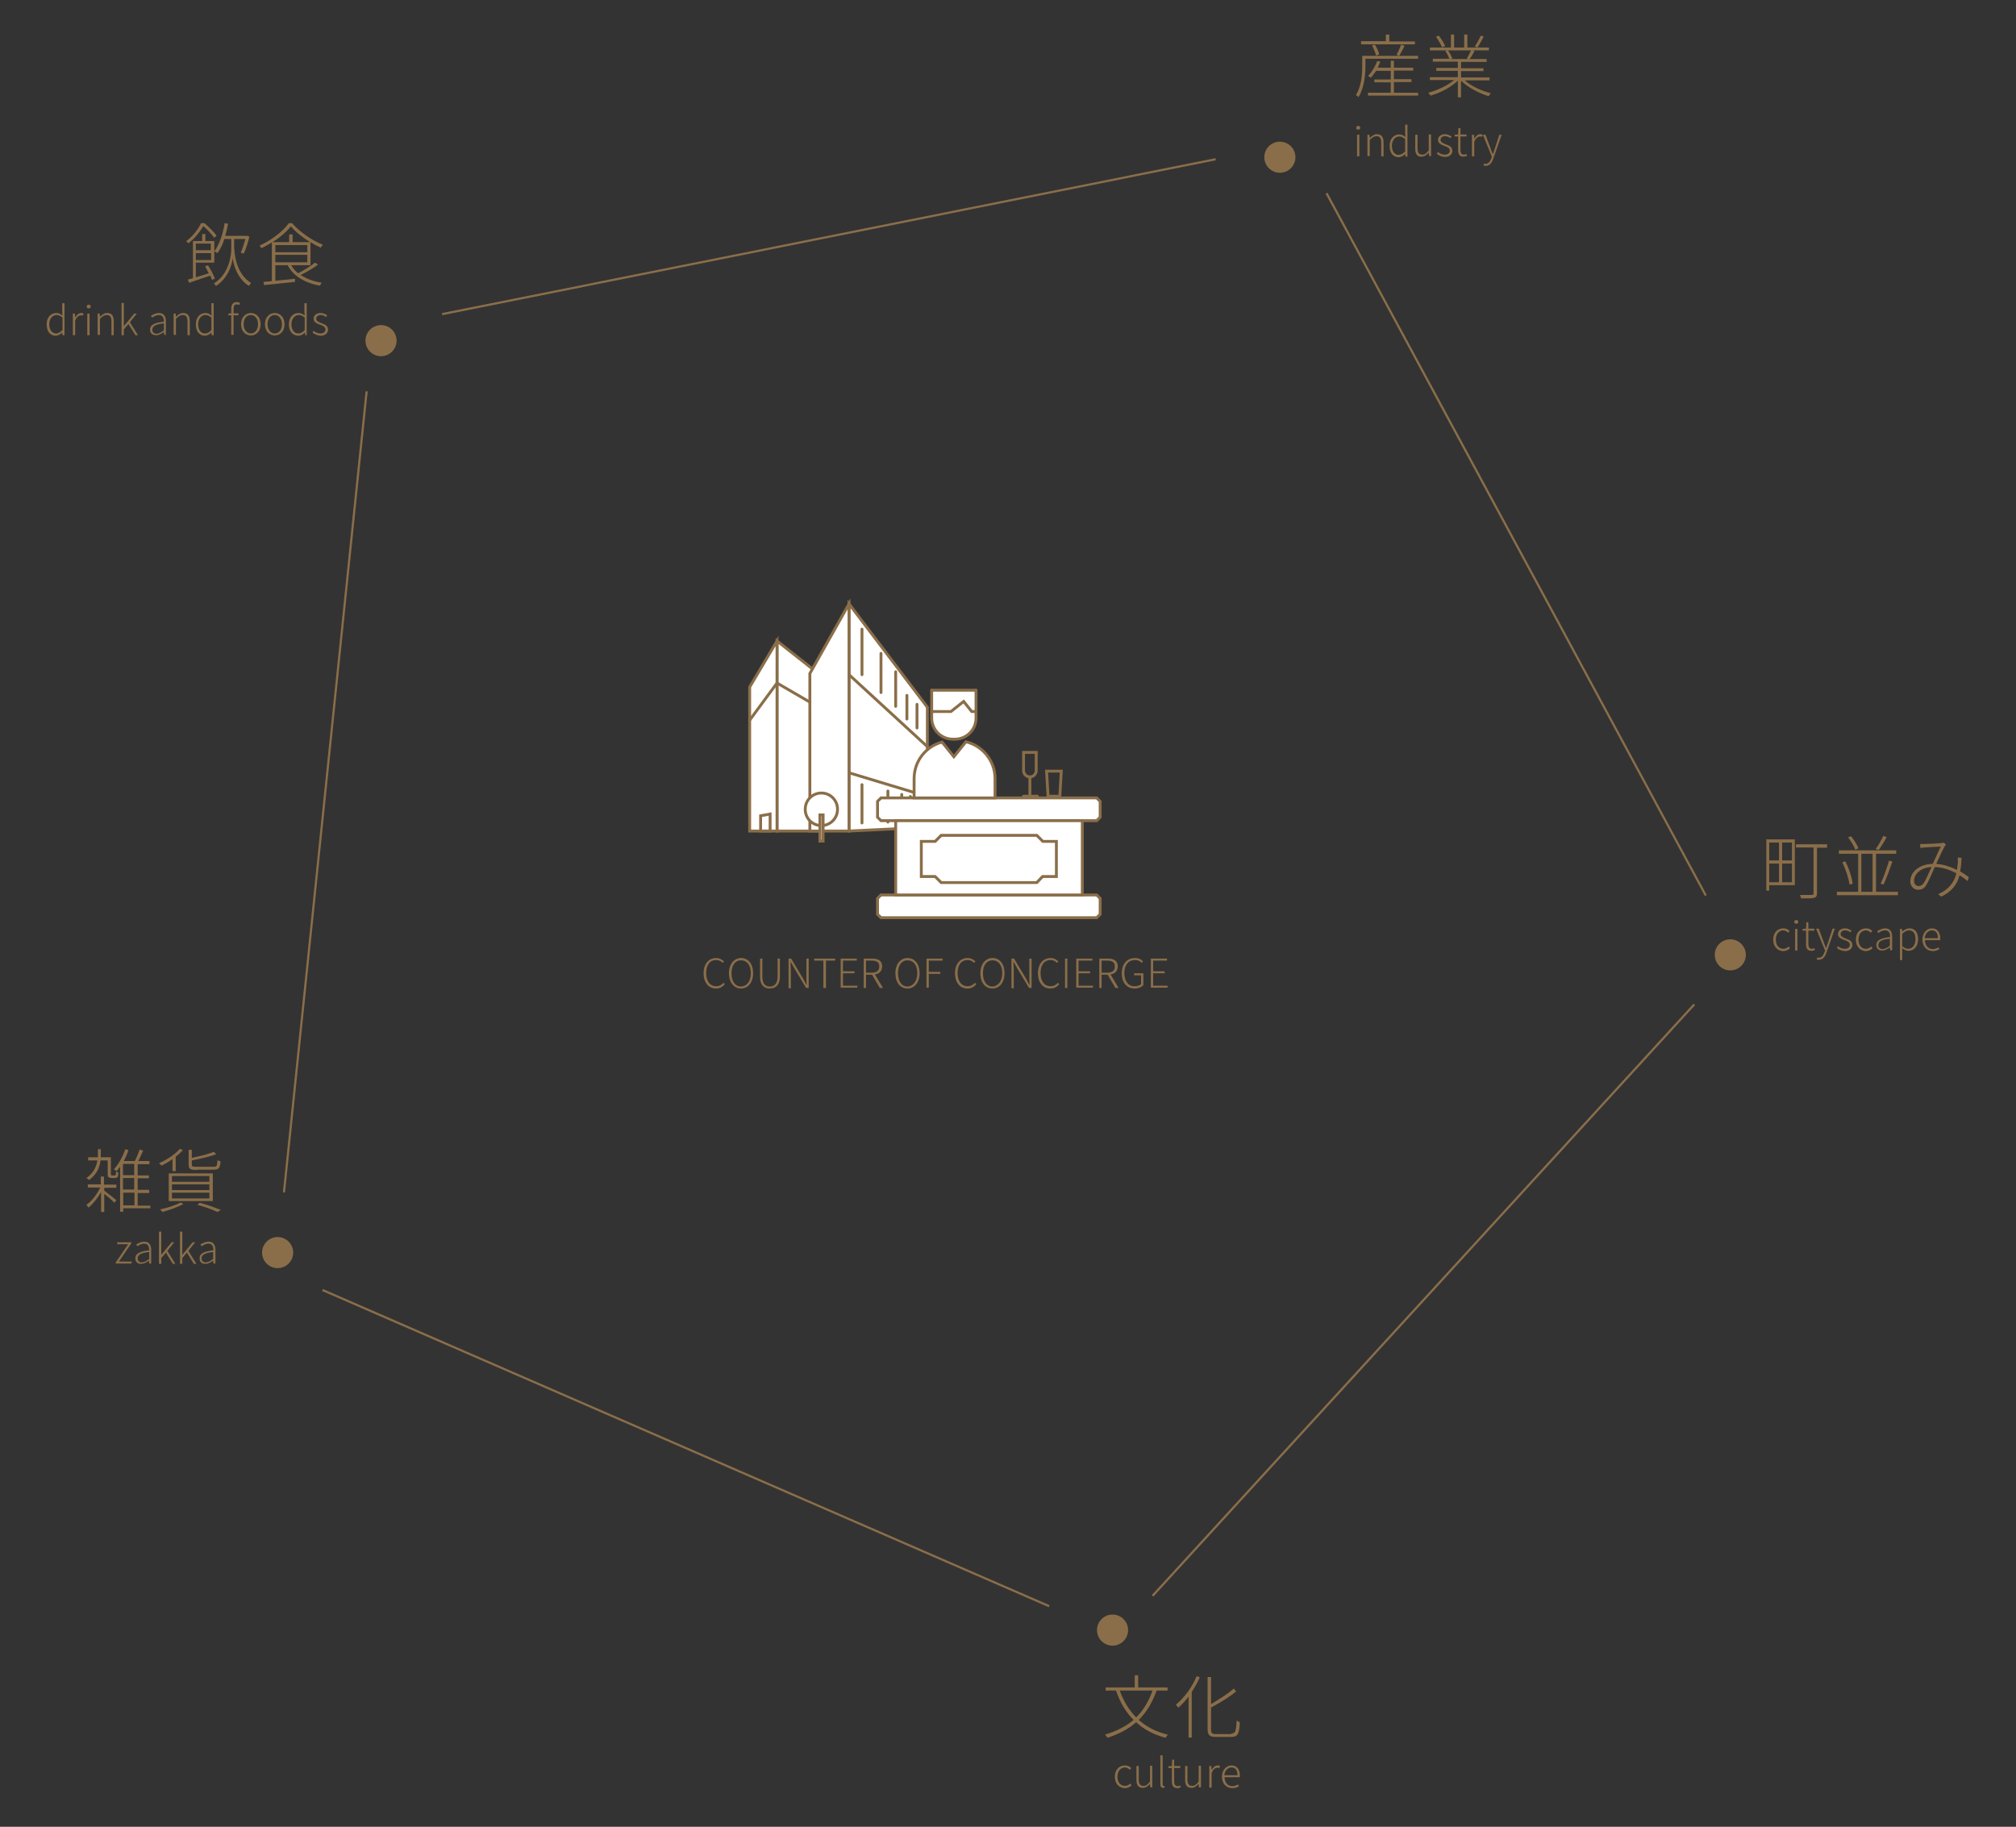 <?xml version="1.0" encoding="utf-8"?>
<!-- Generator: Adobe Illustrator 24.3.0, SVG Export Plug-In . SVG Version: 6.00 Build 0)  -->
<svg version="1.1" id="レイヤー_1" xmlns="http://www.w3.org/2000/svg" xmlns:xlink="http://www.w3.org/1999/xlink" x="0px"
	 y="0px" viewBox="0 0 700 634.4" style="enable-background:new 0 0 700 634.4;" xml:space="preserve">
<rect x="0" y="0" width="700" height="634.4" fill="#333333" stroke="none"/>
<style type="text/css">
	.st0{fill:#8A6E49;}
	.st1{fill:none;stroke:#8A6E49;stroke-width:0.75;stroke-miterlimit:10;}
	.st2{fill:#FFFFFF;stroke:#8A6E49;stroke-linecap:round;}
	.st3{fill:none;stroke:#8A6E49;stroke-linecap:round;}
	.st4{fill:#FFFFFF;stroke:#8A6E49;stroke-linecap:round;stroke-miterlimit:10;}
	.st5{fill:none;stroke:#8A6E49;stroke-linecap:round;stroke-miterlimit:10;}
</style>
<g>
	<g>
		<path class="st0" d="M492.4,20.4h-18.3V23c0,3-0.4,7.5-2.4,10.7c-0.2-0.2-0.6-0.6-0.9-0.7c1.9-3,2.2-7.1,2.2-10v-3.6h19.4V20.4z
			 M491.2,15.4h-18.6v-1.1h8.6V12h1.2v2.4h8.9V15.4z M484.1,32.2h8.3v1H475v-1h7.9v-3.6h-5.7v-1h5.7v-3h-5.1
			c-0.6,0.9-1.2,1.7-1.8,2.4c-0.2-0.2-0.7-0.5-1-0.6c1.3-1.3,2.5-3.3,3.2-5.2l1.1,0.2c-0.3,0.7-0.6,1.4-0.9,2.1h4.5v-2.4h1.1v2.4
			h6.7v1h-6.7v3h6.1v1h-6.1V32.2z M477.8,19.3c-0.2-0.9-0.8-2.4-1.4-3.5l1-0.3c0.7,1.1,1.3,2.5,1.5,3.4L477.8,19.3z M484.9,19
			c0.6-0.9,1.2-2.5,1.6-3.5l1.2,0.4c-0.6,1.2-1.3,2.6-1.9,3.5L484.9,19z"/>
		<path class="st0" d="M508.6,27.9c2.2,2,5.9,3.7,9.1,4.5c-0.3,0.2-0.6,0.7-0.8,1c-3.4-1-7.3-3.1-9.6-5.4v5.8h-1.1V28
			c-2.3,2.3-6.2,4.3-9.5,5.2c-0.2-0.3-0.5-0.7-0.8-1c3.1-0.8,6.8-2.5,9-4.4h-8.4v-1h9.7v-2.2h-7.5v-1h7.5v-2.2h-8.7v-1h5.7
			c-0.2-0.8-0.8-1.9-1.4-2.7l0.9-0.2h-6.2v-1h7.3V12h1.1v4.5h3.5V12h1.1v4.5h7.5v1h-5.6l0.6,0.2c-0.5,1-1.1,2-1.7,2.8h5.9v1h-8.9
			v2.2h7.8v1h-7.8v2.2h9.9v1H508.6z M500.7,16.4c-0.4-1-1.3-2.5-2.1-3.7l1-0.3c0.9,1.1,1.8,2.6,2.2,3.6L500.7,16.4z M502.8,17.5
			c0.6,0.9,1.2,2,1.5,2.8l-0.8,0.2h6.4l-0.6-0.2c0.5-0.8,1.1-1.9,1.5-2.8H502.8z M515.2,12.7c-0.7,1.3-1.5,2.8-2.2,3.8l-0.9-0.4
			c0.7-1,1.6-2.6,2-3.7L515.2,12.7z"/>
	</g>
</g>
<g>
	<path class="st0" d="M623.2,307.4h-8.9v1.9h-1v-17.8h9.9V307.4z M614.3,292.6v6.2h3.4v-6.2H614.3z M614.3,306.4h3.4v-6.5h-3.4
		V306.4z M622.2,292.6h-3.4v6.2h3.4V292.6z M622.2,306.4v-6.5h-3.4v6.5H622.2z M634.5,294.4h-3.6v15.8c0,1-0.3,1.4-1,1.6
		c-0.7,0.2-2.2,0.2-4.5,0.2c-0.1-0.3-0.3-0.8-0.4-1.2c1.9,0,3.6,0,4.1,0c0.5,0,0.6-0.2,0.6-0.6v-15.9h-6.1v-1.1h10.8V294.4z"/>
	<path class="st0" d="M659,309.7v1.2h-21.2v-1.2h7.4v-13.2h-6.7v-1.2h19.9v1.2h-7v13.2H659z M640.7,299.1c1.3,2.4,2.3,5.6,2.6,7.8
		l-1.1,0.3c-0.3-2.1-1.3-5.3-2.5-7.7L640.7,299.1z M644.2,295.1c-0.4-1.2-1.5-3-2.5-4.3l1-0.4c1.1,1.3,2.2,3.1,2.6,4.2L644.2,295.1z
		 M646.3,309.7h3.9v-13.2h-3.9V309.7z M655.1,290.7c-0.8,1.5-1.9,3.3-2.8,4.5l-1-0.4c0.9-1.2,2-3.1,2.6-4.5L655.1,290.7z M653,306.9
		c1-2.1,2.2-5.6,2.9-8l1.2,0.3c-0.9,2.6-2.1,5.9-3.1,8L653,306.9z"/>
	<path class="st0" d="M683.2,306c-0.8-0.7-1.7-1.4-2.8-2c-0.9,3.3-2.8,5.7-6.4,7.4l-1-0.9c3.8-1.6,5.6-4.3,6.3-7.2
		c-2.2-1.2-4.7-2.1-7.5-2.2c-0.9,2.1-2.2,5.1-3.1,6.5c-0.8,1.1-1.6,1.4-2.6,1.4c-1.6,0-2.8-1.2-2.8-2.9c0-3.4,3.2-6,7.8-6.1
		c1-2.1,1.9-4.3,2.8-6c-1,0-4.3,0.2-5.4,0.3c-0.6,0-1.1,0.1-1.7,0.2l-0.1-1.4c0.6,0,1.2,0,1.7,0c1.2,0,4.7-0.2,5.6-0.3
		c0.3,0,0.6-0.1,0.9-0.2l0.8,0.7c-0.2,0.2-0.4,0.4-0.5,0.7c-0.7,1.1-1.8,3.7-2.9,6c2.7,0.2,5.2,1.1,7.2,2.1c0.1-0.8,0.2-1.6,0.3-2.4
		c0-0.5,0-1.2,0-1.9l1.3,0.1c-0.1,1.8-0.2,3.3-0.5,4.7c1.2,0.7,2.2,1.4,3,2L683.2,306z M670.7,301.1c-3.9,0.2-6.1,2.5-6.1,4.8
		c0,1.2,0.8,1.8,1.6,1.8c0.6,0,1-0.2,1.6-0.8C668.7,305.7,669.7,303.1,670.7,301.1z"/>
</g>
<g>
	<path class="st0" d="M401.6,587.1c-1.5,4.2-3.5,7.5-6.2,10.2c2.7,2.4,6.1,4.2,10.1,5.1c-0.3,0.3-0.6,0.8-0.8,1.1
		c-4.1-1.1-7.5-2.9-10.2-5.4c-2.7,2.4-6,4.1-10,5.4c-0.1-0.3-0.5-0.8-0.8-1.1c4-1.2,7.3-2.9,9.9-5.1c-2.7-2.7-4.7-6.1-6.1-10.2h-3.6
		V586H394v-4.2h1.2v4.2h10.2v1.1H401.6z M388.8,587.1c1.3,3.6,3.2,6.8,5.7,9.3c2.5-2.4,4.3-5.5,5.7-9.3H388.8z"/>
	<path class="st0" d="M416.6,582.5c-0.8,1.8-1.8,3.5-2.8,5.1v15.8h-1.1v-14.2c-1.1,1.5-2.4,2.8-3.6,3.9c-0.1-0.3-0.5-0.8-0.8-1.1
		c2.9-2.4,5.6-6,7.2-9.9L416.6,582.5z M427.6,602c1.4,0,1.6-0.9,1.8-4.5c0.3,0.2,0.8,0.5,1.1,0.6c-0.2,3.8-0.6,5.1-2.9,5.1h-5.4
		c-2.2,0-2.9-0.6-2.9-2.8v-18h1.2v9.4c2.9-1.7,6-3.7,7.9-5.4l0.8,1c-2.2,1.9-5.6,3.9-8.7,5.6v7.6c0,1.3,0.3,1.6,1.8,1.6H427.6z"/>
</g>
<g>
	<path class="st0" d="M39.5,408.2c0.2,0,0.4,0,0.5,0c0,0,0.2-0.1,0.2-0.3c0-0.2,0.1-0.6,0.1-1.1c0.2,0.2,0.5,0.3,0.8,0.4
		c0,0.6-0.1,1.2-0.2,1.4c-0.1,0.2-0.3,0.4-0.5,0.4c-0.2,0.1-0.5,0.1-0.8,0.1h-0.9c-0.4,0-0.7-0.1-1-0.3c-0.3-0.2-0.3-0.5-0.3-1.6
		V403h-2.5c-0.3,2.3-1.2,4.8-4,6.8c-0.2-0.2-0.6-0.6-0.9-0.7c2.6-1.8,3.5-4.1,3.8-6.1h-3.2v-1.1h3.4c0-0.5,0-0.9,0-1.4v-1.4h1v1.5
		c0,0.4,0,0.9,0,1.3h3.5v5.5c0,0.4,0,0.6,0.1,0.7c0.1,0.1,0.2,0.1,0.3,0.1H39.5z M36.2,411.4h4.2v1.1h-4.2v1c1,0.7,3.6,2.8,4.2,3.3
		l-0.7,0.9c-0.6-0.7-2.3-2.2-3.5-3.1v6.3h-1.1V414c-1.2,2.1-2.9,4.2-4.4,5.4c-0.1-0.3-0.5-0.7-0.7-1c1.8-1.2,3.7-3.6,4.8-6h-4.3
		v-1.1h4.5v-2.7h1.1V411.4z M52.1,419.6h-9.3v1.2h-1.1v-15.6c-0.4,0.5-0.8,1-1.2,1.5c-0.2-0.2-0.7-0.5-1-0.6c1.7-1.8,3.1-4.3,4-7
		l1.1,0.3c-0.4,1.3-1,2.6-1.6,3.8h3.8c0.6-1.1,1.3-2.8,1.7-4l1.2,0.4c-0.5,1.2-1.1,2.5-1.7,3.6h3.9v1.1h-4.1v3.9h3.9v1h-3.9v4h4v1.1
		h-4v4.4h4.4V419.6z M46.6,404.2h-3.9v3.9h3.9V404.2z M46.6,409.1h-3.9v4h3.9V409.1z M42.8,418.6h3.9v-4.4h-3.9V418.6z"/>
	<path class="st0" d="M59.8,402.6c-1.2,0.9-2.5,1.6-3.7,2.2c-0.2-0.2-0.6-0.6-0.9-0.8c2.6-1.2,5.5-3,7.2-5l1.1,0.4
		c-0.7,0.8-1.6,1.6-2.5,2.3v5h-1.1V402.6z M63.7,418.1c-1.9,1.1-4.9,2.1-7.3,2.8c-0.2-0.2-0.6-0.7-0.8-0.9c2.4-0.5,5.3-1.4,7.1-2.4
		L63.7,418.1z M58.6,407.5h15.3v9.6H58.6V407.5z M59.7,410.4h13v-2h-13V410.4z M59.7,413.3h13v-2h-13V413.3z M59.7,416.2h13v-2h-13
		V416.2z M68.4,406.3c-2.3,0-2.9-0.3-2.9-1.8v-5.2h1.1v2.8c2.8-0.6,5.9-1.3,7.6-2.1l0.9,0.8c-2.2,0.9-5.6,1.6-8.5,2.2v1.4
		c0,0.7,0.2,0.8,1.8,0.8h5.7c1.2,0,1.3-0.3,1.4-2.3c0.3,0.2,0.7,0.3,1.1,0.4c-0.2,2.3-0.6,2.9-2.4,2.9H68.4z M69.4,417.7
		c2.7,0.7,5.5,1.8,7.3,2.5l-1.2,0.7c-1.6-0.8-4.2-1.7-7-2.5L69.4,417.7z"/>
</g>
<g>
	<path class="st0" d="M74.4,82.6c-0.8-1.1-2.4-2.9-3.8-4.1c-1.1,1.8-2.8,4.2-5.2,6c-0.2-0.2-0.5-0.6-0.8-0.7
		c2.5-1.9,4.3-4.3,5.2-6.3h1.2c1.5,1.3,3.3,3.1,4.2,4.3L74.4,82.6z M73.6,97.2c-0.1-0.4-0.3-0.9-0.6-1.5c-2.6,0.9-5.3,1.8-7.3,2.5
		l-0.5-1.1c0.5-0.1,1.1-0.3,1.8-0.5V83.7h3.2v-2.4h1.1v2.4h3.1v7.5H68v5.1c1.4-0.4,3-0.9,4.5-1.4c-0.4-0.8-0.9-1.7-1.3-2.4l1-0.4
		c1,1.5,2,3.5,2.4,4.7L73.6,97.2z M68,84.6v2.3h5.2v-2.3H68z M73.3,90.3v-2.4H68v2.4H73.3z M81.4,86.6c0,1.6,0.6,8.5,5.8,11.7
		c-0.2,0.2-0.6,0.7-0.8,1c-4.2-2.7-5.4-7.8-5.6-9.7c-0.2,1.9-1.4,6.9-5.8,9.7c-0.2-0.2-0.5-0.7-0.7-0.9c5.4-3.3,6-10.1,6-11.8V83
		h-2.4c-0.6,1.9-1.4,3.6-2.4,4.9c-0.2-0.1-0.7-0.5-1.1-0.6c1.8-2.4,3-6,3.6-9.8l1.2,0.2c-0.3,1.5-0.6,2.9-1,4.2h7.5l0.2,0l0.7,0.3
		c-0.5,2-1.2,4.4-2,5.9l-1-0.4c0.6-1.2,1.1-3,1.6-4.7h-3.9V86.6z"/>
	<path class="st0" d="M110.4,91.9c-1.7,1.3-4,2.6-6,3.6c2,1.3,4.5,2.3,7.4,2.7c-0.3,0.2-0.6,0.7-0.7,1c-5.1-0.9-9.2-3.2-11.2-7.1
		h-4.3v5.4c2.1-0.2,4.5-0.4,6.8-0.7v1.1c-3.9,0.4-7.9,0.8-10.7,1.1l-0.2-1.1c0.8-0.1,1.8-0.1,2.9-0.3V84.2c-1.2,0.7-2.4,1.4-3.6,2
		c-0.1-0.2-0.4-0.6-0.7-0.9c4.2-1.9,8.2-5,10.2-7.8h1.1c2.6,3,6.9,6,10.7,7.5c-0.2,0.3-0.6,0.7-0.7,1c-1.2-0.5-2.4-1.2-3.6-1.9v8
		h-6.7c0.6,1.1,1.4,2,2.4,2.8c2-1,4.4-2.5,5.9-3.7L110.4,91.9z M107.7,84.1c-2.6-1.6-5.1-3.6-6.7-5.5c-1.4,1.8-3.7,3.8-6.4,5.5h5.8
		v-2.7h1.2v2.7H107.7z M95.6,87.6h11.1v-2.5H95.6V87.6z M95.6,91.1h11.1v-2.6H95.6V91.1z"/>
</g>
<g>
	<g>
		<path class="st0" d="M16.2,112.6c0-2.4,1.5-3.9,3.3-3.9c0.9,0,1.5,0.3,2.2,0.9l-0.1-1.3v-3h0.8v11.1h-0.7l-0.1-0.9h0
			c-0.6,0.6-1.4,1.1-2.4,1.1C17.4,116.5,16.2,115.1,16.2,112.6z M21.7,114.6v-4.3c-0.8-0.7-1.4-0.9-2.1-0.9c-1.4,0-2.5,1.4-2.5,3.2
			c0,1.9,0.9,3.2,2.4,3.2C20.2,115.8,20.9,115.4,21.7,114.6z"/>
		<path class="st0" d="M25.3,108.9H26l0.1,1.4h0c0.5-0.9,1.2-1.6,2.1-1.6c0.3,0,0.5,0,0.8,0.2l-0.2,0.7c-0.3-0.1-0.4-0.1-0.7-0.1
			c-0.7,0-1.5,0.5-2,1.9v5h-0.8V108.9z"/>
		<path class="st0" d="M30.1,106.5c0-0.4,0.3-0.7,0.7-0.7c0.4,0,0.7,0.3,0.7,0.7c0,0.4-0.3,0.6-0.7,0.6
			C30.4,107.1,30.1,106.9,30.1,106.5z M30.3,108.9h0.8v7.5h-0.8V108.9z"/>
		<path class="st0" d="M33.9,108.9h0.7l0.1,1.1h0c0.8-0.7,1.5-1.3,2.5-1.3c1.6,0,2.3,1,2.3,2.9v4.8h-0.8v-4.7c0-1.6-0.5-2.3-1.6-2.3
			c-0.9,0-1.5,0.4-2.4,1.3v5.6h-0.8V108.9z"/>
		<path class="st0" d="M42.2,105.2H43v8.1h0l3.6-4.4h0.9l-2.4,3l2.8,4.5h-0.9l-2.4-3.9l-1.6,1.9v2h-0.8V105.2z"/>
		<path class="st0" d="M52.1,114.5c0-1.7,1.5-2.4,4.8-2.8c0-1.1-0.3-2.3-1.7-2.3c-1,0-1.8,0.5-2.4,0.9l-0.4-0.6c0.6-0.4,1.6-1,2.8-1
			c1.8,0,2.4,1.3,2.4,2.9v4.7H57l-0.1-1h0c-0.8,0.6-1.7,1.1-2.6,1.1C53.1,116.5,52.1,115.8,52.1,114.5z M56.9,114.7v-2.4
			c-2.9,0.3-4,1-4,2.2c0,1,0.7,1.4,1.5,1.4C55.3,115.8,56,115.4,56.9,114.7z"/>
		<path class="st0" d="M60.3,108.9H61l0.1,1.1h0c0.8-0.7,1.5-1.3,2.5-1.3c1.6,0,2.3,1,2.3,2.9v4.8h-0.8v-4.7c0-1.6-0.5-2.3-1.6-2.3
			c-0.9,0-1.5,0.4-2.4,1.3v5.6h-0.8V108.9z"/>
		<path class="st0" d="M68,112.6c0-2.4,1.5-3.9,3.3-3.9c0.9,0,1.5,0.3,2.2,0.9l-0.1-1.3v-3h0.8v11.1h-0.7l-0.1-0.9h0
			c-0.6,0.6-1.4,1.1-2.4,1.1C69.2,116.5,68,115.1,68,112.6z M73.4,114.6v-4.3c-0.8-0.7-1.4-0.9-2.1-0.9c-1.4,0-2.5,1.4-2.5,3.2
			c0,1.9,0.9,3.2,2.4,3.2C72,115.8,72.7,115.4,73.4,114.6z"/>
		<path class="st0" d="M83.1,105.9c-0.3-0.1-0.6-0.2-0.9-0.2c-0.8,0-1.1,0.6-1.1,1.6v1.5h1.7v0.7h-1.7v6.8h-0.8v-6.8h-1v-0.6l1-0.1
			v-1.6c0-1.5,0.7-2.3,1.9-2.3c0.4,0,0.8,0.1,1.1,0.3L83.1,105.9z"/>
		<path class="st0" d="M83.7,112.6c0-2.5,1.6-3.9,3.4-3.9s3.4,1.4,3.4,3.9c0,2.5-1.6,3.9-3.4,3.9S83.7,115.1,83.7,112.6z
			 M89.6,112.6c0-1.9-1.1-3.2-2.5-3.2c-1.5,0-2.5,1.3-2.5,3.2s1.1,3.2,2.5,3.2C88.5,115.8,89.6,114.5,89.6,112.6z"/>
		<path class="st0" d="M92,112.6c0-2.5,1.6-3.9,3.4-3.9c1.8,0,3.4,1.4,3.4,3.9c0,2.5-1.6,3.9-3.4,3.9C93.6,116.5,92,115.1,92,112.6z
			 M97.9,112.6c0-1.9-1.1-3.2-2.5-3.2c-1.5,0-2.5,1.3-2.5,3.2s1.1,3.2,2.5,3.2C96.9,115.8,97.9,114.5,97.9,112.6z"/>
		<path class="st0" d="M100.3,112.6c0-2.4,1.5-3.9,3.3-3.9c0.9,0,1.5,0.3,2.2,0.9l-0.1-1.3v-3h0.8v11.1H106l-0.1-0.9h0
			c-0.6,0.6-1.4,1.1-2.4,1.1C101.6,116.5,100.3,115.1,100.3,112.6z M105.8,114.6v-4.3c-0.8-0.7-1.4-0.9-2.1-0.9
			c-1.4,0-2.5,1.4-2.5,3.2c0,1.9,0.9,3.2,2.4,3.2C104.4,115.8,105.1,115.4,105.8,114.6z"/>
		<path class="st0" d="M108.5,115.5l0.4-0.6c0.6,0.5,1.3,0.9,2.4,0.9c1.1,0,1.7-0.6,1.7-1.4c0-0.9-0.9-1.3-1.8-1.6
			c-1.1-0.4-2.3-0.9-2.3-2.1c0-1.1,0.9-2,2.5-2c0.8,0,1.6,0.4,2.2,0.8l-0.4,0.6c-0.5-0.4-1.1-0.7-1.8-0.7c-1.1,0-1.6,0.6-1.6,1.3
			c0,0.8,0.9,1.1,1.7,1.5c1.1,0.4,2.4,0.8,2.4,2.3c0,1.1-0.9,2.1-2.6,2.1C110.2,116.5,109.2,116.1,108.5,115.5z"/>
	</g>
</g>
<g>
	<g>
		<path class="st0" d="M40.2,438.4l4.3-6.3h-3.8v-0.7h4.9v0.4l-4.3,6.3h4.4v0.7h-5.5V438.4z"/>
		<path class="st0" d="M47,437c0-1.7,1.5-2.4,4.8-2.8c0-1.1-0.3-2.3-1.7-2.3c-1,0-1.8,0.5-2.4,0.9l-0.4-0.6c0.6-0.4,1.6-1,2.8-1
			c1.8,0,2.4,1.3,2.4,2.9v4.7h-0.7l-0.1-1h0c-0.8,0.6-1.7,1.1-2.6,1.1C48,439,47,438.4,47,437z M51.8,437.2v-2.4c-2.9,0.3-4,1-4,2.2
			c0,1,0.7,1.4,1.5,1.4C50.2,438.3,50.9,437.9,51.8,437.2z"/>
		<path class="st0" d="M55.2,427.7H56v8.1h0l3.6-4.4h0.9l-2.4,3l2.8,4.5H60l-2.4-3.9l-1.6,1.9v2h-0.8V427.7z"/>
		<path class="st0" d="M62.5,427.7h0.8v8.1h0l3.6-4.4h0.9l-2.4,3l2.8,4.5h-0.9l-2.4-3.9l-1.6,1.9v2h-0.8V427.7z"/>
		<path class="st0" d="M69.3,437c0-1.7,1.5-2.4,4.8-2.8c0-1.1-0.3-2.3-1.7-2.3c-1,0-1.8,0.5-2.4,0.9l-0.4-0.6c0.6-0.4,1.6-1,2.8-1
			c1.8,0,2.4,1.3,2.4,2.9v4.7h-0.7l-0.1-1h0c-0.8,0.6-1.7,1.1-2.6,1.1C70.2,439,69.3,438.4,69.3,437z M74,437.2v-2.4
			c-2.9,0.3-4,1-4,2.2c0,1,0.7,1.4,1.5,1.4C72.4,438.3,73.1,437.9,74,437.2z"/>
	</g>
</g>
<g>
	<g>
		<path class="st0" d="M387.1,617c0-2.5,1.6-3.9,3.5-3.9c1,0,1.7,0.4,2.2,0.9l-0.5,0.6c-0.5-0.4-1-0.8-1.7-0.8
			c-1.5,0-2.6,1.3-2.6,3.2s1,3.2,2.6,3.2c0.8,0,1.4-0.4,1.9-0.8l0.4,0.6c-0.6,0.6-1.4,1-2.4,1C388.6,620.9,387.1,619.5,387.1,617z"
			/>
		<path class="st0" d="M394.6,618.1v-4.8h0.8v4.7c0,1.5,0.5,2.2,1.6,2.2c0.9,0,1.5-0.4,2.3-1.5v-5.5h0.8v7.5h-0.7l-0.1-1.2h0
			c-0.7,0.8-1.5,1.4-2.5,1.4C395.3,620.9,394.6,620,394.6,618.1z"/>
		<path class="st0" d="M402.9,619.6v-10h0.8v10.1c0,0.4,0.1,0.5,0.3,0.5c0.1,0,0.1,0,0.3,0l0.1,0.6c-0.1,0-0.3,0.1-0.5,0.1
			C403.3,620.9,402.9,620.5,402.9,619.6z"/>
		<path class="st0" d="M406.9,618.6V614h-1.2v-0.6l1.2-0.1l0.1-2.2h0.7v2.2h2.1v0.7h-2.1v4.7c0,0.9,0.3,1.6,1.2,1.6
			c0.3,0,0.6-0.1,0.9-0.2l0.2,0.6c-0.4,0.2-0.9,0.3-1.2,0.3C407.3,620.9,406.9,620,406.9,618.6z"/>
		<path class="st0" d="M411.5,618.1v-4.8h0.8v4.7c0,1.5,0.5,2.2,1.6,2.2c0.9,0,1.5-0.4,2.3-1.5v-5.5h0.8v7.5h-0.7l-0.1-1.2h0
			c-0.7,0.8-1.5,1.4-2.5,1.4C412.2,620.9,411.5,620,411.5,618.1z"/>
		<path class="st0" d="M419.9,613.3h0.7l0.1,1.4h0c0.5-0.9,1.2-1.6,2.1-1.6c0.3,0,0.5,0,0.8,0.2l-0.2,0.7c-0.3-0.1-0.4-0.1-0.7-0.1
			c-0.7,0-1.5,0.5-2,1.9v5h-0.8V613.3z"/>
		<path class="st0" d="M424.3,617c0-2.4,1.6-3.9,3.3-3.9c1.8,0,2.9,1.3,2.9,3.5c0,0.2,0,0.4,0,0.6h-5.3c0,1.8,1.1,3.1,2.7,3.1
			c0.8,0,1.4-0.3,2-0.6l0.3,0.6c-0.6,0.4-1.3,0.7-2.4,0.7C425.8,620.9,424.3,619.5,424.3,617z M429.7,616.5c0-1.8-0.8-2.7-2.1-2.7
			c-1.2,0-2.3,1-2.5,2.7H429.7z"/>
	</g>
</g>
<g>
	<g>
		<path class="st0" d="M615.7,326.3c0-2.5,1.6-3.9,3.5-3.9c1,0,1.7,0.4,2.2,0.9l-0.5,0.6c-0.5-0.4-1-0.8-1.7-0.8
			c-1.5,0-2.6,1.3-2.6,3.2s1,3.2,2.6,3.2c0.8,0,1.4-0.4,1.9-0.8l0.4,0.6c-0.6,0.6-1.4,1-2.4,1C617.2,330.2,615.7,328.8,615.7,326.3z
			"/>
		<path class="st0" d="M623,320.2c0-0.4,0.3-0.7,0.7-0.7c0.4,0,0.7,0.3,0.7,0.7c0,0.4-0.3,0.6-0.7,0.6
			C623.3,320.8,623,320.5,623,320.2z M623.3,322.6h0.8v7.5h-0.8V322.6z"/>
		<path class="st0" d="M627.1,327.9v-4.7h-1.2v-0.6l1.2-0.1l0.1-2.2h0.7v2.2h2.1v0.7h-2.1v4.7c0,0.9,0.3,1.6,1.2,1.6
			c0.3,0,0.6-0.1,0.9-0.2l0.2,0.6c-0.4,0.2-0.9,0.3-1.2,0.3C627.5,330.2,627.1,329.3,627.1,327.9z"/>
		<path class="st0" d="M630.8,333.2l0.2-0.7c0.2,0.1,0.4,0.1,0.6,0.1c0.9,0,1.5-0.8,1.9-1.9l0.2-0.6l-3.1-7.6h0.9l1.7,4.6
			c0.2,0.6,0.5,1.4,0.8,2.1h0.1c0.2-0.7,0.5-1.5,0.7-2.1l1.5-4.6h0.8l-2.9,8.3c-0.4,1.3-1.2,2.5-2.6,2.5
			C631.3,333.4,631,333.3,630.8,333.2z"/>
		<path class="st0" d="M637.8,329.2l0.4-0.6c0.6,0.5,1.3,0.9,2.4,0.9c1.1,0,1.7-0.6,1.7-1.4c0-0.9-0.9-1.3-1.8-1.6
			c-1.1-0.4-2.3-0.9-2.3-2.1c0-1.1,0.9-2,2.5-2c0.8,0,1.6,0.4,2.2,0.8l-0.4,0.6c-0.5-0.4-1-0.7-1.8-0.7c-1.1,0-1.6,0.6-1.6,1.3
			c0,0.8,0.9,1.1,1.7,1.5c1.1,0.4,2.4,0.8,2.4,2.3c0,1.1-0.9,2.1-2.6,2.1C639.4,330.2,638.5,329.8,637.8,329.2z"/>
		<path class="st0" d="M644.4,326.3c0-2.5,1.6-3.9,3.5-3.9c1,0,1.7,0.4,2.2,0.9l-0.5,0.6c-0.5-0.4-1-0.8-1.7-0.8
			c-1.5,0-2.6,1.3-2.6,3.2s1,3.2,2.6,3.2c0.8,0,1.4-0.4,1.9-0.8l0.4,0.6c-0.6,0.6-1.4,1-2.4,1C645.9,330.2,644.4,328.8,644.4,326.3z
			"/>
		<path class="st0" d="M651.5,328.2c0-1.7,1.5-2.4,4.8-2.8c0-1.1-0.3-2.3-1.7-2.3c-1,0-1.8,0.5-2.4,0.9l-0.4-0.6
			c0.6-0.4,1.6-1,2.8-1c1.8,0,2.4,1.3,2.4,2.9v4.7h-0.7l-0.1-1h0c-0.8,0.6-1.7,1.1-2.6,1.1C652.5,330.2,651.5,329.5,651.5,328.2z
			 M656.2,328.4v-2.4c-2.9,0.3-4,1-4,2.2c0,1,0.7,1.4,1.5,1.4C654.7,329.5,655.4,329.1,656.2,328.4z"/>
		<path class="st0" d="M659.7,322.6h0.7l0.1,0.9h0c0.7-0.6,1.6-1.1,2.5-1.1c2,0,3,1.5,3,3.8c0,2.5-1.5,4-3.3,4
			c-0.7,0-1.4-0.3-2.2-0.9l0,1.4v2.7h-0.8V322.6z M665.1,326.2c0-1.8-0.6-3.1-2.3-3.1c-0.7,0-1.5,0.4-2.3,1.2v4.3
			c0.8,0.7,1.6,0.9,2.1,0.9C664,329.5,665.1,328.2,665.1,326.2z"/>
		<path class="st0" d="M667.5,326.3c0-2.4,1.6-3.9,3.3-3.9c1.8,0,2.9,1.3,2.9,3.5c0,0.2,0,0.4,0,0.6h-5.3c0,1.8,1.1,3.1,2.7,3.1
			c0.8,0,1.4-0.3,2-0.6l0.3,0.6c-0.6,0.4-1.3,0.7-2.4,0.7C669.1,330.2,667.5,328.8,667.5,326.3z M672.9,325.8c0-1.8-0.8-2.7-2.1-2.7
			c-1.2,0-2.3,1-2.5,2.7H672.9z"/>
	</g>
</g>
<g>
	<g>
		<path class="st0" d="M244.3,338c0-3.3,1.8-5.3,4.4-5.3c1.2,0,2.1,0.6,2.7,1.2l-0.5,0.5c-0.5-0.6-1.3-1-2.2-1
			c-2.2,0-3.5,1.7-3.5,4.5c0,2.8,1.3,4.6,3.5,4.6c1,0,1.8-0.4,2.5-1.2l0.5,0.5c-0.8,0.9-1.7,1.5-3.1,1.5
			C246.1,343.3,244.3,341.3,244.3,338z"/>
		<path class="st0" d="M253.1,338c0-3.2,1.8-5.3,4.2-5.3c2.5,0,4.2,2,4.2,5.3c0,3.2-1.8,5.3-4.2,5.3
			C254.9,343.3,253.1,341.2,253.1,338z M260.7,338c0-2.8-1.3-4.5-3.4-4.5c-2,0-3.3,1.7-3.3,4.5c0,2.8,1.3,4.6,3.3,4.6
			C259.4,342.5,260.7,340.7,260.7,338z"/>
		<path class="st0" d="M263.9,339.1v-6.2h0.8v6.2c0,2.7,1.2,3.5,2.6,3.5c1.4,0,2.7-0.8,2.7-3.5v-6.2h0.8v6.2c0,3.2-1.7,4.2-3.5,4.2
			S263.9,342.3,263.9,339.1z"/>
		<path class="st0" d="M273.8,332.9h0.9l4.2,7l1.1,2.1h0.1c-0.1-1-0.1-2-0.1-3v-6.1h0.8v10.2h-0.9l-4.2-7l-1.1-2h-0.1
			c0,1,0.1,1.9,0.1,3v6.1h-0.8V332.9z"/>
		<path class="st0" d="M285.9,333.6h-3.2v-0.7h7.3v0.7h-3.2v9.5h-0.9V333.6z"/>
		<path class="st0" d="M291.9,332.9h5.6v0.7h-4.8v3.7h4v0.7h-4v4.3h5v0.7h-5.8V332.9z"/>
		<path class="st0" d="M305.5,343.1l-2.7-4.6h-2.1v4.6h-0.8v-10.2h3c2,0,3.4,0.7,3.4,2.7c0,1.6-1,2.6-2.5,2.8l2.8,4.7H305.5z
			 M300.7,337.8h1.9c1.8,0,2.7-0.7,2.7-2.2c0-1.5-1-2-2.7-2h-1.9V337.8z"/>
		<path class="st0" d="M310.9,338c0-3.2,1.8-5.3,4.2-5.3c2.5,0,4.2,2,4.2,5.3c0,3.2-1.8,5.3-4.2,5.3
			C312.6,343.3,310.9,341.2,310.9,338z M318.5,338c0-2.8-1.3-4.5-3.4-4.5c-2,0-3.3,1.7-3.3,4.5c0,2.8,1.3,4.6,3.3,4.6
			C317.1,342.5,318.5,340.7,318.5,338z"/>
		<path class="st0" d="M321.7,332.9h5.6v0.7h-4.8v3.9h4v0.7h-4v4.8h-0.8V332.9z"/>
		<path class="st0" d="M331.6,338c0-3.3,1.8-5.3,4.4-5.3c1.2,0,2.1,0.6,2.7,1.2l-0.5,0.5c-0.5-0.6-1.3-1-2.2-1
			c-2.2,0-3.5,1.7-3.5,4.5c0,2.8,1.3,4.6,3.5,4.6c1,0,1.8-0.4,2.5-1.2l0.5,0.5c-0.8,0.9-1.7,1.5-3.1,1.5
			C333.4,343.3,331.6,341.3,331.6,338z"/>
		<path class="st0" d="M340.4,338c0-3.2,1.8-5.3,4.2-5.3c2.5,0,4.2,2,4.2,5.3c0,3.2-1.8,5.3-4.2,5.3
			C342.1,343.3,340.4,341.2,340.4,338z M348,338c0-2.8-1.3-4.5-3.4-4.5c-2,0-3.3,1.7-3.3,4.5c0,2.8,1.3,4.6,3.3,4.6
			C346.6,342.5,348,340.7,348,338z"/>
		<path class="st0" d="M351.2,332.9h0.9l4.2,7l1.1,2.1h0.1c-0.1-1-0.1-2-0.1-3v-6.1h0.8v10.2h-0.9l-4.2-7l-1.1-2h-0.1
			c0,1,0.1,1.9,0.1,3v6.1h-0.8V332.9z"/>
		<path class="st0" d="M360.4,338c0-3.3,1.8-5.3,4.4-5.3c1.2,0,2.1,0.6,2.7,1.2l-0.5,0.5c-0.5-0.6-1.3-1-2.2-1
			c-2.2,0-3.5,1.7-3.5,4.5c0,2.8,1.3,4.6,3.5,4.6c1,0,1.8-0.4,2.5-1.2l0.5,0.5c-0.8,0.9-1.7,1.5-3.1,1.5
			C362.2,343.3,360.4,341.3,360.4,338z"/>
		<path class="st0" d="M369.8,332.9h0.8v10.2h-0.8V332.9z"/>
		<path class="st0" d="M373.7,332.9h5.6v0.7h-4.8v3.7h4v0.7h-4v4.3h5v0.7h-5.8V332.9z"/>
		<path class="st0" d="M387.3,343.1l-2.7-4.6h-2.1v4.6h-0.8v-10.2h3c2,0,3.4,0.7,3.4,2.7c0,1.6-1,2.6-2.5,2.8l2.8,4.7H387.3z
			 M382.5,337.8h1.9c1.8,0,2.7-0.7,2.7-2.2c0-1.5-1-2-2.7-2h-1.9V337.8z"/>
		<path class="st0" d="M389.5,338c0-3.3,1.9-5.3,4.6-5.3c1.4,0,2.3,0.6,2.8,1.2l-0.5,0.5c-0.5-0.6-1.2-1-2.3-1
			c-2.3,0-3.7,1.7-3.7,4.5c0,2.8,1.3,4.6,3.6,4.6c0.9,0,1.7-0.3,2.2-0.7v-3.1h-2.4V338h3.2v4.1c-0.6,0.7-1.7,1.2-3.1,1.2
			C391.3,343.3,389.5,341.3,389.5,338z"/>
		<path class="st0" d="M399.6,332.9h5.6v0.7h-4.8v3.7h4v0.7h-4v4.3h5v0.7h-5.8V332.9z"/>
	</g>
</g>
<g>
	<g>
		<path class="st0" d="M470.9,44.4c0-0.4,0.3-0.7,0.7-0.7c0.4,0,0.7,0.3,0.7,0.7c0,0.4-0.3,0.6-0.7,0.6
			C471.2,45.1,470.9,44.8,470.9,44.4z M471.2,46.8h0.8v7.5h-0.8V46.8z"/>
		<path class="st0" d="M474.8,46.8h0.7l0.1,1.1h0c0.8-0.7,1.5-1.3,2.5-1.3c1.6,0,2.3,1,2.3,2.9v4.8h-0.8v-4.7c0-1.6-0.5-2.3-1.6-2.3
			c-0.9,0-1.5,0.4-2.4,1.3v5.6h-0.8V46.8z"/>
		<path class="st0" d="M482.5,50.6c0-2.4,1.5-3.9,3.3-3.9c0.9,0,1.5,0.3,2.2,0.9l-0.1-1.3v-3h0.8v11.1h-0.7l-0.1-0.9h0
			c-0.6,0.6-1.4,1.1-2.4,1.1C483.7,54.5,482.5,53.1,482.5,50.6z M487.9,52.6v-4.3c-0.8-0.7-1.4-0.9-2.1-0.9c-1.4,0-2.5,1.4-2.5,3.2
			c0,1.9,0.9,3.2,2.4,3.2C486.5,53.7,487.2,53.3,487.9,52.6z"/>
		<path class="st0" d="M491.4,51.6v-4.8h0.8v4.7c0,1.5,0.5,2.2,1.6,2.2c0.9,0,1.5-0.4,2.3-1.5v-5.5h0.8v7.5h-0.7l-0.1-1.2h0
			c-0.7,0.8-1.5,1.4-2.5,1.4C492.1,54.5,491.4,53.5,491.4,51.6z"/>
		<path class="st0" d="M498.9,53.4l0.4-0.6c0.6,0.5,1.3,0.9,2.4,0.9c1.1,0,1.7-0.6,1.7-1.4c0-0.9-0.9-1.3-1.8-1.6
			c-1.1-0.4-2.3-0.9-2.3-2.1c0-1.1,0.9-2,2.5-2c0.8,0,1.6,0.4,2.2,0.8l-0.4,0.6c-0.5-0.4-1.1-0.7-1.8-0.7c-1.1,0-1.6,0.6-1.6,1.3
			c0,0.8,0.9,1.1,1.7,1.5c1.1,0.4,2.4,0.8,2.4,2.3c0,1.1-0.9,2.1-2.6,2.1C500.6,54.5,499.6,54,498.9,53.4z"/>
		<path class="st0" d="M506.3,52.1v-4.7h-1.2v-0.6l1.2-0.1l0.1-2.2h0.7v2.2h2.1v0.7h-2.1v4.7c0,0.9,0.3,1.6,1.2,1.6
			c0.3,0,0.6-0.1,0.9-0.2l0.2,0.6c-0.4,0.2-0.9,0.3-1.2,0.3C506.8,54.5,506.3,53.5,506.3,52.1z"/>
		<path class="st0" d="M511.1,46.8h0.7l0.1,1.4h0c0.5-0.9,1.2-1.6,2.1-1.6c0.3,0,0.5,0,0.8,0.2l-0.2,0.7c-0.3-0.1-0.4-0.1-0.7-0.1
			c-0.7,0-1.5,0.5-2,1.9v5h-0.8V46.8z"/>
		<path class="st0" d="M515.1,57.5l0.2-0.7c0.2,0.1,0.4,0.1,0.6,0.1c0.9,0,1.5-0.8,1.9-1.9l0.2-0.6l-3.1-7.6h0.9l1.7,4.6
			c0.2,0.6,0.5,1.4,0.8,2.1h0.1c0.2-0.7,0.5-1.5,0.7-2.1l1.5-4.6h0.8l-2.9,8.3c-0.4,1.3-1.2,2.5-2.6,2.5
			C515.6,57.6,515.3,57.6,515.1,57.5z"/>
	</g>
</g>
<g>
	<circle class="st0" cx="444.4" cy="54.6" r="5.4"/>
	<circle class="st0" cx="132.3" cy="118.3" r="5.4"/>
	<circle class="st0" cx="96.4" cy="435" r="5.4"/>
	<circle class="st0" cx="386.3" cy="566.1" r="5.4"/>
	<circle class="st0" cx="600.8" cy="331.6" r="5.4"/>
	<line class="st1" x1="127.3" y1="135.9" x2="98.6" y2="414.1"/>
	<line class="st1" x1="400.2" y1="554.2" x2="588.3" y2="348.8"/>
	<line class="st1" x1="592.3" y1="311" x2="460.6" y2="67.1"/>
	<line class="st1" x1="153.5" y1="109.1" x2="422.1" y2="55.3"/>
	<line class="st1" x1="112" y1="448" x2="364.3" y2="557.8"/>
</g>
<g>
	<g>
		<polygon class="st2" points="283.9,288.6 269.8,288.6 269.8,222.6 283.9,233.7 		"/>
		<polygon class="st2" points="260.3,288.6 269.8,288.6 269.8,222.6 260.3,238.6 		"/>
		<polyline class="st3" points="283.9,245.4 269.8,237.2 260.3,250.1 		"/>
		<polygon class="st2" points="322,287.3 294.8,288.6 294.8,209.7 322,245.6 		"/>
		<polygon class="st2" points="281.2,288.6 294.8,288.6 294.8,209.7 281.2,233.9 		"/>
		<polygon class="st3" points="264.1,283.3 267.4,282.7 267.4,288.6 264.1,288.6 		"/>
		<line class="st2" x1="322" y1="259.3" x2="294.8" y2="234.3"/>
		<line class="st3" x1="294.9" y1="268.4" x2="322" y2="276.6"/>
		<g>
			<line class="st3" x1="318.4" y1="244.6" x2="318.4" y2="252.8"/>
			<line class="st3" x1="314.9" y1="241.5" x2="314.9" y2="249.7"/>
			<line class="st3" x1="311" y1="233.3" x2="311" y2="245.3"/>
			<line class="st3" x1="305.9" y1="226.9" x2="305.9" y2="240.5"/>
			<line class="st3" x1="299.3" y1="218.5" x2="299.3" y2="234.3"/>
		</g>
		<g>
			<line class="st3" x1="318.4" y1="277.2" x2="318.4" y2="285.2"/>
			<line class="st3" x1="316.1" y1="276.6" x2="316.1" y2="285.2"/>
			<line class="st3" x1="313.1" y1="275.9" x2="313.1" y2="285.3"/>
			<line class="st3" x1="308.3" y1="274.7" x2="308.3" y2="285.5"/>
			<line class="st3" x1="299.3" y1="272.5" x2="299.3" y2="285.8"/>
		</g>
		<g>
			<path class="st2" d="M285.2,286.7L285.2,286.7c-3.1,0-5.6-2.5-5.6-5.6V281c0-3.1,2.5-5.6,5.6-5.6l0,0c3.1,0,5.6,2.5,5.6,5.6v0.1
				C290.8,284.2,288.3,286.7,285.2,286.7z"/>
			<rect x="284.7" y="283" class="st2" width="1.1" height="9.1"/>
		</g>
		<g>
			<path class="st2" d="M320.2,282.6c-0.6,1.5,0.1,3.7,1.8,3.7c1.7,0,2.4-2.2,1.8-3.7c-0.3-0.9-1.1-1.5-1.8-1.5
				S320.5,281.7,320.2,282.6z"/>
			<rect x="321.7" y="285.1" class="st2" width="0.6" height="2.4"/>
		</g>
		<g>
			<path class="st2" d="M313.5,283.2c-0.6,1.7,0.1,4.1,2,4.1s2.7-2.4,2-4.1c-0.4-1.1-1.2-1.6-2-1.6
				C314.8,281.6,313.9,282.2,313.5,283.2z"/>
			<rect x="315.2" y="286" class="st2" width="0.7" height="2.7"/>
		</g>
	</g>
	<g>
		<g>
			<polygon class="st4" points="305.9,285 304.7,283.8 304.7,278.3 305.9,277.1 380.8,277.1 382,278.3 382,283.8 380.8,285 			"/>
			<polygon class="st4" points="305.9,318.7 304.7,317.5 304.7,312 305.9,310.8 380.8,310.8 382,312 382,317.5 380.8,318.7 			"/>
			<g>
				<g>
					<path class="st4" d="M323.5,239.7v9.7c0,4,3.3,7.3,7.3,7.3h0.8c4,0,7.3-3.3,7.3-7.3v-9.7"/>
				</g>
				<polyline class="st5" points="323.5,247.1 330.2,247.1 334.6,243.6 337.4,247.1 338.9,247.1 				"/>
				<line class="st5" x1="323.5" y1="239.7" x2="338.9" y2="239.7"/>
				<rect x="335.1" y="267.2" class="st4" width="6.5" height="2.4"/>
				<g>
					<path class="st4" d="M335.4,257.6l-4.2,5.2l-4.1-5.1c-5.6,1.5-9.7,6.6-9.7,12.7v6.7h28.1v-6.7
						C345.5,264.2,341.2,259,335.4,257.6z"/>
					<path class="st5" d="M327.1,257.7"/>
				</g>
			</g>
			<rect x="311" y="285" class="st4" width="64.8" height="25.8"/>
		</g>
		<polygon class="st4" points="366.8,292.2 362.1,292.2 360,290.1 326.8,290.1 324.7,292.2 319.9,292.2 319.9,304.4 324.7,304.4 
			326.8,306.5 360,306.5 362,304.4 366.8,304.4 		"/>
	</g>
	<g>
		<g>
			<line class="st5" x1="355.4" y1="276.5" x2="360.2" y2="276.5"/>
		</g>
		<g>
			<path class="st5" d="M355.4,261.3v6.3c0,1.2,1,2.2,2.2,2.2c1.2,0,2.2-1,2.2-2.2v-6.3H355.4z"/>
		</g>
		<line class="st5" x1="357.6" y1="269.8" x2="357.6" y2="276.5"/>
	</g>
	<polygon class="st5" points="368,276.5 363.9,276.5 363.4,267.8 368.5,267.8 	"/>
</g>
</svg>
